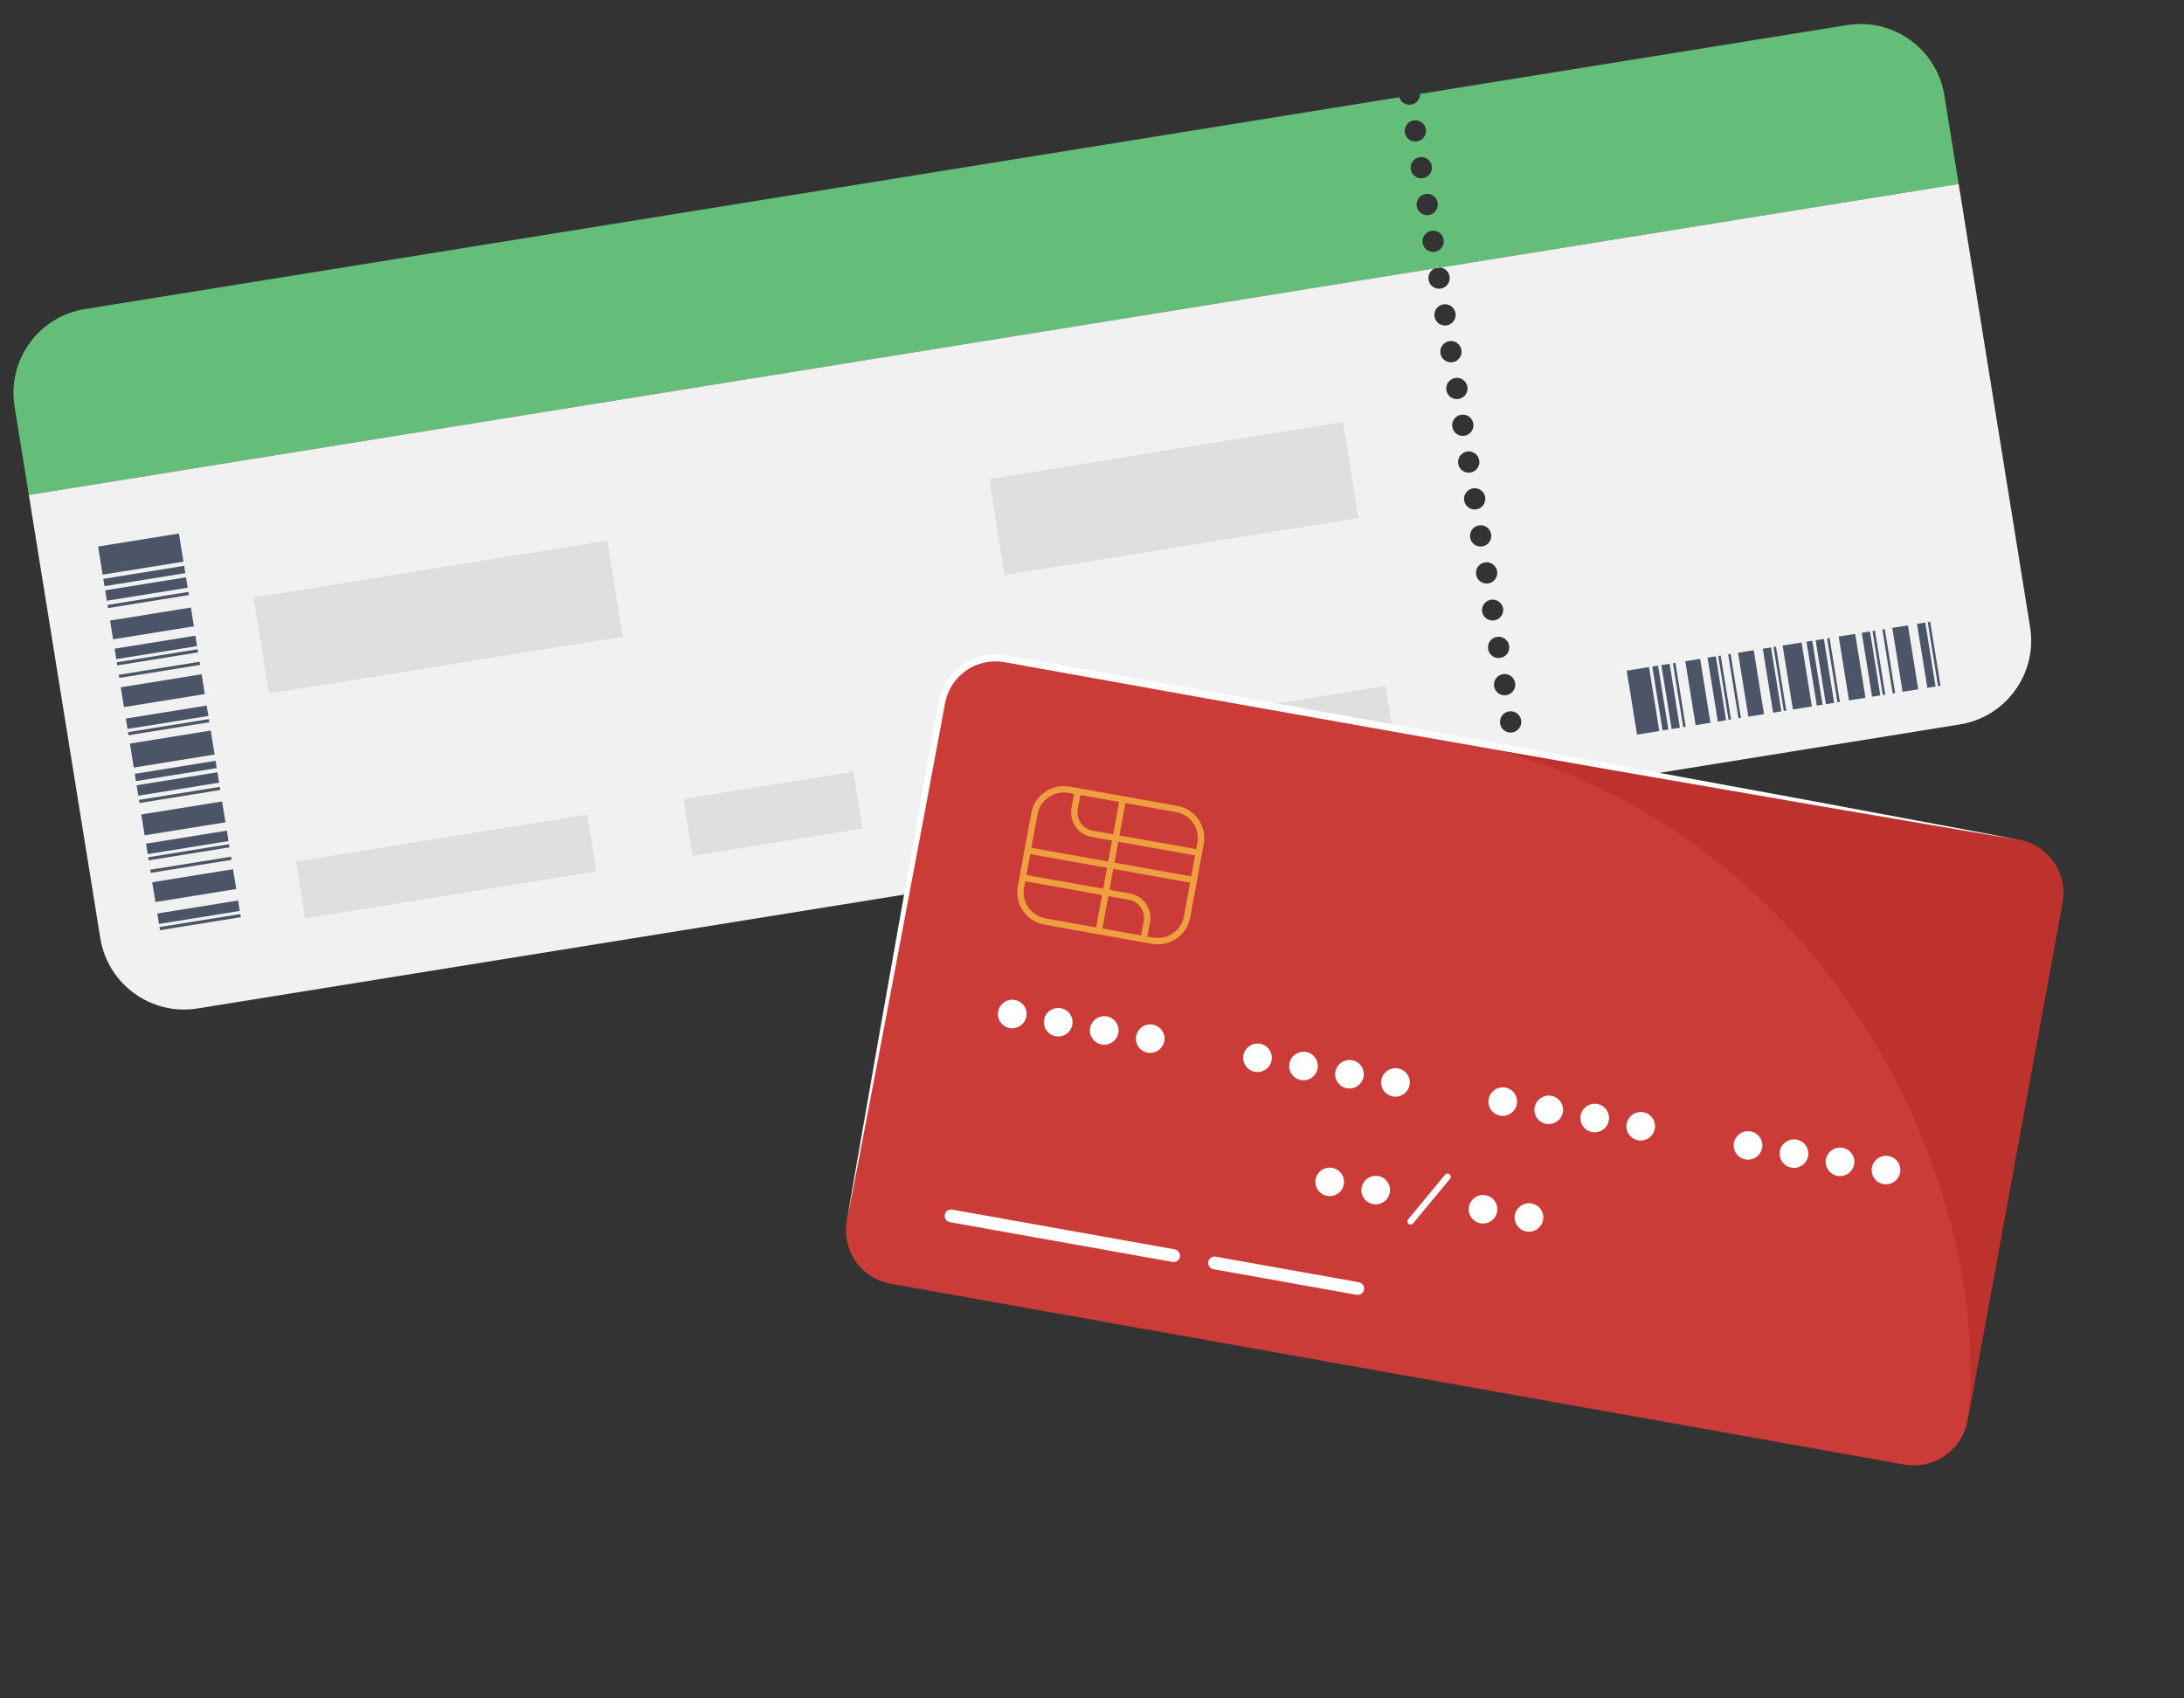 <?xml version="1.0" encoding="UTF-8"?> <svg xmlns="http://www.w3.org/2000/svg" width="171" height="133" viewBox="0 0 171 133" fill="none"><rect x="0" y="0" width="171" height="133" fill="#333333" stroke="none"/><path d="M144.62 1.964L111.186 7.353C111.195 7.763 110.902 8.127 110.486 8.194C110.07 8.261 109.676 8.007 109.556 7.616L6.643 24.204C3.02 24.788 0.556 28.2 1.14 31.825L2.258 38.76L153.356 14.405L152.238 7.47C151.654 3.846 148.243 1.38 144.619 1.964L144.62 1.964ZM112.343 19.719C111.889 19.792 111.46 19.483 111.387 19.029C111.314 18.574 111.623 18.146 112.078 18.072C112.532 17.999 112.961 18.309 113.034 18.763C113.107 19.218 112.798 19.646 112.343 19.719ZM111.879 16.838C111.424 16.911 110.996 16.602 110.923 16.147C110.849 15.692 111.159 15.264 111.613 15.191C112.068 15.118 112.496 15.427 112.569 15.881C112.643 16.336 112.333 16.764 111.879 16.838ZM111.414 13.956C110.96 14.03 110.532 13.72 110.458 13.266C110.385 12.811 110.694 12.383 111.149 12.309C111.604 12.236 112.032 12.545 112.105 13C112.178 13.455 111.869 13.883 111.414 13.956ZM110.95 11.075C110.495 11.149 110.067 10.84 109.994 10.385C109.921 9.93 110.23 9.502 110.685 9.429C111.139 9.355 111.567 9.665 111.641 10.12C111.714 10.574 111.405 11.002 110.95 11.075Z" fill="#64BE7A"></path><path d="M113.498 21.645C113.572 22.099 113.262 22.528 112.808 22.601C112.353 22.674 111.925 22.365 111.852 21.91C111.791 21.531 111.996 21.17 112.329 21.018L2.258 38.76L7.852 73.466C8.436 77.09 11.848 79.555 15.472 78.971L118.384 62.384C118.375 61.974 118.669 61.61 119.085 61.543C119.501 61.476 119.894 61.73 120.014 62.121L153.447 56.732C157.07 56.148 159.535 52.736 158.951 49.111L153.357 14.405L112.765 20.948C113.129 20.987 113.437 21.266 113.498 21.645ZM118.88 60.273C118.425 60.346 117.997 60.036 117.924 59.582C117.85 59.127 118.16 58.699 118.614 58.626C119.069 58.552 119.497 58.862 119.571 59.316C119.644 59.771 119.335 60.199 118.88 60.273ZM118.41 57.355C117.955 57.428 117.527 57.12 117.454 56.665C117.38 56.21 117.69 55.782 118.144 55.709C118.599 55.635 119.027 55.945 119.1 56.399C119.174 56.854 118.864 57.282 118.41 57.355ZM117.94 54.439C117.485 54.512 117.057 54.203 116.983 53.748C116.91 53.293 117.219 52.865 117.674 52.792C118.129 52.718 118.557 53.028 118.63 53.483C118.704 53.937 118.394 54.365 117.94 54.439ZM117.469 51.521C117.015 51.594 116.586 51.285 116.513 50.83C116.44 50.376 116.749 49.948 117.204 49.875C117.659 49.801 118.087 50.11 118.16 50.565C118.233 51.02 117.924 51.448 117.469 51.521ZM117.69 47.649C117.692 47.66 117.694 47.671 117.694 47.683C117.697 47.71 117.699 47.737 117.698 47.764C117.698 47.776 117.698 47.788 117.697 47.8C117.697 47.806 117.697 47.812 117.696 47.818C117.695 47.836 117.693 47.852 117.691 47.87C117.685 47.917 117.675 47.963 117.662 48.007C117.657 48.024 117.651 48.04 117.645 48.057C117.639 48.074 117.631 48.09 117.624 48.107C117.619 48.119 117.613 48.131 117.608 48.142C117.598 48.161 117.588 48.179 117.577 48.197C117.572 48.206 117.567 48.215 117.56 48.223C117.55 48.24 117.538 48.256 117.526 48.271C117.52 48.28 117.513 48.287 117.507 48.295C117.497 48.308 117.486 48.321 117.474 48.332C117.466 48.341 117.458 48.349 117.449 48.357C117.441 48.366 117.433 48.374 117.424 48.381C117.414 48.39 117.405 48.399 117.394 48.407C117.358 48.437 117.32 48.464 117.279 48.487C117.273 48.49 117.268 48.493 117.262 48.496C117.206 48.527 117.144 48.552 117.08 48.568C117.07 48.571 117.06 48.574 117.049 48.576C117.048 48.577 117.047 48.577 117.046 48.576C117.046 48.576 117.046 48.577 117.045 48.576C117.029 48.58 117.014 48.583 116.997 48.586C116.981 48.589 116.965 48.59 116.949 48.592C116.948 48.593 116.948 48.592 116.948 48.592C116.947 48.593 116.946 48.593 116.945 48.593C116.934 48.594 116.924 48.595 116.913 48.595C116.847 48.599 116.781 48.595 116.718 48.584C116.711 48.583 116.705 48.582 116.699 48.58C116.653 48.571 116.608 48.557 116.565 48.541C116.553 48.536 116.541 48.531 116.528 48.526C116.517 48.521 116.507 48.517 116.497 48.511C116.486 48.505 116.476 48.501 116.465 48.494C116.451 48.487 116.436 48.479 116.422 48.47C116.413 48.464 116.405 48.459 116.397 48.453C116.38 48.443 116.365 48.431 116.349 48.418C116.34 48.412 116.332 48.405 116.325 48.398C116.309 48.385 116.294 48.371 116.279 48.356C116.269 48.347 116.26 48.338 116.252 48.328C116.24 48.315 116.228 48.301 116.216 48.287C116.205 48.273 116.195 48.26 116.185 48.245C116.158 48.208 116.134 48.167 116.114 48.124C116.106 48.108 116.099 48.093 116.093 48.077C116.09 48.071 116.088 48.066 116.086 48.06C116.082 48.049 116.078 48.037 116.074 48.026C116.066 48 116.058 47.974 116.052 47.947C116.049 47.934 116.046 47.92 116.044 47.906C116.042 47.892 116.04 47.878 116.039 47.864C116.036 47.841 116.035 47.819 116.035 47.796C116.035 47.786 116.035 47.777 116.035 47.767C116.035 47.75 116.036 47.733 116.037 47.717C116.037 47.715 116.037 47.712 116.037 47.71C116.039 47.692 116.041 47.674 116.044 47.657C116.047 47.639 116.05 47.62 116.054 47.603C116.059 47.584 116.063 47.566 116.068 47.549C116.069 47.542 116.072 47.536 116.074 47.53C116.078 47.518 116.082 47.505 116.087 47.493C116.09 47.483 116.094 47.473 116.098 47.463C116.106 47.444 116.115 47.423 116.126 47.404C116.131 47.392 116.138 47.381 116.143 47.37C116.147 47.364 116.151 47.357 116.156 47.35C116.164 47.336 116.174 47.32 116.185 47.306C116.192 47.295 116.2 47.285 116.208 47.274C116.216 47.263 116.225 47.252 116.234 47.241C116.258 47.212 116.284 47.186 116.312 47.161C116.322 47.152 116.331 47.143 116.341 47.136C116.352 47.126 116.364 47.118 116.376 47.109C116.385 47.102 116.394 47.096 116.403 47.089C116.418 47.079 116.433 47.07 116.449 47.061C116.456 47.056 116.463 47.052 116.47 47.049C116.491 47.037 116.513 47.026 116.535 47.017C116.547 47.011 116.56 47.006 116.573 47.002C116.586 46.996 116.599 46.992 116.612 46.988C116.625 46.983 116.639 46.98 116.652 46.976C116.662 46.973 116.672 46.97 116.683 46.968C116.684 46.968 116.684 46.968 116.686 46.968C116.686 46.968 116.686 46.967 116.687 46.968C116.703 46.964 116.718 46.961 116.734 46.958C116.751 46.956 116.767 46.954 116.782 46.952C116.783 46.952 116.784 46.952 116.784 46.952C116.785 46.951 116.785 46.951 116.787 46.952C116.798 46.95 116.807 46.95 116.819 46.949C116.832 46.948 116.846 46.947 116.86 46.948C116.874 46.948 116.888 46.947 116.901 46.949C116.915 46.949 116.929 46.95 116.942 46.951C116.966 46.954 116.99 46.957 117.014 46.961C117.022 46.962 117.03 46.964 117.038 46.966C117.056 46.97 117.072 46.973 117.09 46.978C117.101 46.981 117.112 46.985 117.122 46.989C117.136 46.993 117.15 46.997 117.163 47.003C117.175 47.008 117.187 47.013 117.199 47.018C117.233 47.033 117.267 47.05 117.298 47.07C117.311 47.077 117.322 47.084 117.334 47.093C117.344 47.099 117.354 47.107 117.363 47.114C117.381 47.127 117.397 47.139 117.412 47.154C117.42 47.16 117.427 47.167 117.435 47.174C117.449 47.187 117.463 47.201 117.477 47.216C117.484 47.223 117.49 47.23 117.497 47.238C117.512 47.256 117.528 47.274 117.541 47.293C117.545 47.298 117.549 47.303 117.553 47.309C117.563 47.324 117.573 47.339 117.583 47.356C117.592 47.372 117.601 47.388 117.61 47.404C117.618 47.42 117.625 47.436 117.632 47.452C117.633 47.454 117.634 47.456 117.634 47.458C117.641 47.474 117.647 47.489 117.653 47.506C117.656 47.515 117.659 47.524 117.661 47.533C117.668 47.555 117.675 47.577 117.679 47.599C117.682 47.609 117.684 47.62 117.686 47.631L117.689 47.649L117.69 47.649ZM116.529 45.687C116.074 45.761 115.646 45.451 115.573 44.996C115.5 44.542 115.809 44.114 116.264 44.041C116.718 43.968 117.146 44.276 117.22 44.731C117.293 45.186 116.984 45.614 116.529 45.687ZM116.062 42.788C115.607 42.861 115.179 42.552 115.106 42.098C115.032 41.643 115.342 41.215 115.796 41.141C116.251 41.068 116.679 41.378 116.752 41.832C116.826 42.287 116.516 42.715 116.062 42.788ZM115.594 39.888C115.14 39.961 114.711 39.652 114.638 39.198C114.565 38.743 114.874 38.315 115.329 38.241C115.783 38.168 116.212 38.478 116.285 38.932C116.358 39.387 116.049 39.815 115.594 39.888ZM115.13 37.007C114.675 37.08 114.247 36.771 114.174 36.316C114.101 35.862 114.41 35.434 114.864 35.36C115.319 35.287 115.747 35.596 115.821 36.051C115.894 36.506 115.584 36.933 115.13 37.007ZM114.665 34.126C114.211 34.199 113.783 33.889 113.709 33.435C113.636 32.98 113.945 32.552 114.4 32.479C114.855 32.406 115.283 32.715 115.356 33.169C115.429 33.624 115.12 34.052 114.665 34.126ZM114.201 31.245C113.746 31.318 113.318 31.009 113.245 30.554C113.172 30.099 113.481 29.671 113.936 29.598C114.39 29.524 114.818 29.834 114.892 30.288C114.965 30.743 114.656 31.172 114.201 31.245ZM113.737 28.363C113.282 28.436 112.854 28.127 112.781 27.673C112.707 27.218 113.017 26.79 113.471 26.716C113.926 26.643 114.354 26.953 114.427 27.407C114.501 27.862 114.191 28.29 113.737 28.363ZM113.272 25.482C112.818 25.555 112.389 25.246 112.316 24.791C112.243 24.336 112.552 23.909 113.007 23.835C113.461 23.762 113.89 24.071 113.963 24.525C114.036 24.98 113.727 25.408 113.272 25.482Z" fill="#F1F1F1"></path><path d="M112.766 20.948L112.331 21.018C112.397 20.988 112.468 20.966 112.544 20.954C112.619 20.942 112.694 20.941 112.766 20.948Z" fill="white"></path><path d="M117.69 47.64L117.691 47.649C117.764 48.103 117.455 48.532 117 48.605C116.546 48.678 116.118 48.369 116.044 47.914L116.043 47.906C116.121 48.356 116.546 48.66 116.998 48.587C117.449 48.515 117.757 48.092 117.69 47.64Z" fill="white"></path><path d="M117.688 47.631L117.689 47.64C117.612 47.19 117.187 46.885 116.734 46.958C116.282 47.031 115.975 47.454 116.042 47.906L116.041 47.896C115.968 47.442 116.277 47.013 116.732 46.94C117.186 46.867 117.614 47.176 117.688 47.631Z" fill="white"></path><g style="mix-blend-mode:multiply"><path d="M47.551 42.327L19.85 46.792L21.063 54.318L48.764 49.853L47.551 42.327Z" fill="#DFDFDF"></path></g><g style="mix-blend-mode:multiply"><path d="M45.973 63.784L23.18 67.458L23.898 71.915L46.692 68.241L45.973 63.784Z" fill="#DFDFDF"></path></g><g style="mix-blend-mode:multiply"><path d="M66.809 60.426L53.514 62.569L54.232 67.025L67.527 64.882L66.809 60.426Z" fill="#DFDFDF"></path></g><g style="mix-blend-mode:multiply"><path d="M87.645 57.068L74.35 59.211L75.068 63.667L88.363 61.524L87.645 57.068Z" fill="#DFDFDF"></path></g><g style="mix-blend-mode:multiply"><path d="M108.481 53.709L95.186 55.852L95.904 60.308L109.199 58.165L108.481 53.709Z" fill="#DFDFDF"></path></g><g style="mix-blend-mode:multiply"><path d="M105.149 33.043L77.447 37.508L78.66 45.033L106.362 40.568L105.149 33.043Z" fill="#DFDFDF"></path></g><g style="mix-blend-mode:multiply"><path d="M129.111 52.239L127.367 52.52L128.174 57.527L129.918 57.245L129.111 52.239Z" fill="#4C5567"></path></g><g style="mix-blend-mode:multiply"><path d="M133.116 51.593L131.953 51.781L132.76 56.788L133.923 56.6L133.116 51.593Z" fill="#4C5567"></path></g><g style="mix-blend-mode:multiply"><path d="M129.821 52.124L129.369 52.197L130.176 57.204L130.628 57.131L129.821 52.124Z" fill="#4C5567"></path></g><g style="mix-blend-mode:multiply"><path d="M130.724 51.979L130.078 52.083L130.885 57.09L131.531 56.986L130.724 51.979Z" fill="#4C5567"></path></g><g style="mix-blend-mode:multiply"><path d="M134.341 51.396L133.695 51.5L134.502 56.507L135.148 56.403L134.341 51.396Z" fill="#4C5567"></path></g><g style="mix-blend-mode:multiply"><path d="M131.178 51.906L130.984 51.937L131.791 56.943L131.985 56.912L131.178 51.906Z" fill="#4C5567"></path></g><g style="mix-blend-mode:multiply"><path d="M134.727 51.333L134.533 51.364L135.34 56.371L135.534 56.34L134.727 51.333Z" fill="#4C5567"></path></g><g style="mix-blend-mode:multiply"><path d="M137.311 50.917L136.084 51.115L136.891 56.122L138.118 55.924L137.311 50.917Z" fill="#4C5567"></path></g><g style="mix-blend-mode:multiply"><path d="M138.667 50.699L138.021 50.803L138.828 55.809L139.474 55.705L138.667 50.699Z" fill="#4C5567"></path></g><g style="mix-blend-mode:multiply"><path d="M135.502 51.209L135.309 51.24L136.116 56.246L136.309 56.215L135.502 51.209Z" fill="#4C5567"></path></g><g style="mix-blend-mode:multiply"><path d="M139.053 50.636L138.859 50.667L139.666 55.673L139.86 55.642L139.053 50.636Z" fill="#4C5567"></path></g><g style="mix-blend-mode:multiply"><path d="M141.058 50.313L139.572 50.553L140.379 55.559L141.865 55.32L141.058 50.313Z" fill="#4C5567"></path></g><g style="mix-blend-mode:multiply"><path d="M145.254 49.637L143.963 49.845L144.77 54.852L146.061 54.644L145.254 49.637Z" fill="#4C5567"></path></g><g style="mix-blend-mode:multiply"><path d="M141.896 50.178L141.443 50.251L142.25 55.257L142.703 55.184L141.896 50.178Z" fill="#4C5567"></path></g><g style="mix-blend-mode:multiply"><path d="M142.802 50.033L142.156 50.137L142.963 55.144L143.609 55.039L142.802 50.033Z" fill="#4C5567"></path></g><g style="mix-blend-mode:multiply"><path d="M146.415 49.45L145.77 49.554L146.577 54.56L147.222 54.456L146.415 49.45Z" fill="#4C5567"></path></g><g style="mix-blend-mode:multiply"><path d="M143.25 49.959L143.057 49.991L143.864 54.997L144.057 54.966L143.25 49.959Z" fill="#4C5567"></path></g><g style="mix-blend-mode:multiply"><path d="M146.803 49.387L146.609 49.419L147.416 54.425L147.61 54.394L146.803 49.387Z" fill="#4C5567"></path></g><g style="mix-blend-mode:multiply"><path d="M149.385 48.971L148.158 49.168L148.965 54.175L150.192 53.977L149.385 48.971Z" fill="#4C5567"></path></g><g style="mix-blend-mode:multiply"><path d="M150.741 48.752L150.096 48.856L150.903 53.863L151.548 53.759L150.741 48.752Z" fill="#4C5567"></path></g><g style="mix-blend-mode:multiply"><path d="M147.576 49.263L147.383 49.294L148.19 54.3L148.383 54.269L147.576 49.263Z" fill="#4C5567"></path></g><g style="mix-blend-mode:multiply"><path d="M151.129 48.691L150.936 48.722L151.743 53.728L151.936 53.697L151.129 48.691Z" fill="#4C5567"></path></g><g style="mix-blend-mode:multiply"><path d="M14.363 43.983L14.008 41.779L7.68 42.799L8.035 45.003L14.363 43.983Z" fill="#4C5567"></path></g><g style="mix-blend-mode:multiply"><path d="M15.182 49.045L14.945 47.576L8.617 48.596L8.854 50.065L15.182 49.045Z" fill="#4C5567"></path></g><g style="mix-blend-mode:multiply"><path d="M14.51 44.882L14.418 44.31L8.09 45.33L8.182 45.902L14.51 44.882Z" fill="#4C5567"></path></g><g style="mix-blend-mode:multiply"><path d="M14.692 46.024L14.56 45.208L8.233 46.228L8.364 47.044L14.692 46.024Z" fill="#4C5567"></path></g><g style="mix-blend-mode:multiply"><path d="M15.43 50.596L15.299 49.78L8.971 50.8L9.102 51.616L15.43 50.596Z" fill="#4C5567"></path></g><g style="mix-blend-mode:multiply"><path d="M14.786 46.597L14.746 46.352L8.418 47.372L8.458 47.617L14.786 46.597Z" fill="#4C5567"></path></g><g style="mix-blend-mode:multiply"><path d="M15.51 51.087L15.471 50.842L9.143 51.862L9.182 52.106L15.51 51.087Z" fill="#4C5567"></path></g><g style="mix-blend-mode:multiply"><path d="M16.037 54.351L15.787 52.8L9.459 53.82L9.709 55.371L16.037 54.351Z" fill="#4C5567"></path></g><g style="mix-blend-mode:multiply"><path d="M16.313 56.066L16.182 55.25L9.854 56.27L9.985 57.086L16.313 56.066Z" fill="#4C5567"></path></g><g style="mix-blend-mode:multiply"><path d="M15.666 52.067L15.627 51.822L9.299 52.842L9.338 53.087L15.666 52.067Z" fill="#4C5567"></path></g><g style="mix-blend-mode:multiply"><path d="M16.389 56.557L16.35 56.312L10.022 57.332L10.061 57.577L16.389 56.557Z" fill="#4C5567"></path></g><g style="mix-blend-mode:multiply"><path d="M16.801 59.087L16.498 57.209L10.17 58.229L10.473 60.106L16.801 59.087Z" fill="#4C5567"></path></g><g style="mix-blend-mode:multiply"><path d="M17.652 64.394L17.389 62.761L11.061 63.781L11.324 65.414L17.652 64.394Z" fill="#4C5567"></path></g><g style="mix-blend-mode:multiply"><path d="M16.971 60.149L16.879 59.577L10.551 60.597L10.643 61.169L16.971 60.149Z" fill="#4C5567"></path></g><g style="mix-blend-mode:multiply"><path d="M17.155 61.291L17.023 60.475L10.695 61.495L10.827 62.311L17.155 61.291Z" fill="#4C5567"></path></g><g style="mix-blend-mode:multiply"><path d="M17.893 65.863L17.762 65.047L11.434 66.067L11.565 66.883L17.893 65.863Z" fill="#4C5567"></path></g><g style="mix-blend-mode:multiply"><path d="M17.247 61.863L17.207 61.618L10.879 62.639L10.919 62.883L17.247 61.863Z" fill="#4C5567"></path></g><g style="mix-blend-mode:multiply"><path d="M17.969 66.353L17.93 66.109L11.602 67.129L11.641 67.373L17.969 66.353Z" fill="#4C5567"></path></g><g style="mix-blend-mode:multiply"><path d="M18.496 69.619L18.246 68.068L11.918 69.088L12.168 70.639L18.496 69.619Z" fill="#4C5567"></path></g><g style="mix-blend-mode:multiply"><path d="M18.774 71.334L18.643 70.517L12.315 71.537L12.446 72.354L18.774 71.334Z" fill="#4C5567"></path></g><g style="mix-blend-mode:multiply"><path d="M18.129 67.333L18.09 67.088L11.762 68.108L11.801 68.353L18.129 67.333Z" fill="#4C5567"></path></g><g style="mix-blend-mode:multiply"><path d="M18.852 71.823L18.812 71.578L12.485 72.598L12.524 72.843L18.852 71.823Z" fill="#4C5567"></path></g><g clip-path="url(#clip0_727_789)"><path d="M78.701 51.585L158.054 65.762C160.369 66.176 161.904 68.379 161.482 70.683L154.046 111.264C153.624 113.568 151.406 115.1 149.091 114.687L91.878 104.48L69.734 100.529C67.418 100.117 65.883 97.913 66.305 95.608L73.744 55.007C74.166 52.703 76.385 51.171 78.701 51.585Z" fill="#CB3B37"></path><path d="M113.514 57.804L158.055 65.762C160.371 66.176 161.906 68.379 161.483 70.683L154.048 111.264C156.234 93.324 143.363 63.831 113.514 57.804Z" fill="#BE322E"></path><path d="M66.305 95.608L66.984 91.66L67.673 87.713L69.052 79.82L71.857 64.042L73.274 56.156L73.451 55.171C73.467 55.087 73.478 55.008 73.498 54.922L73.558 54.664L73.588 54.535C73.599 54.492 73.616 54.451 73.629 54.408L73.716 54.157C73.742 54.071 73.785 53.994 73.821 53.912C73.858 53.832 73.894 53.75 73.934 53.67L74.068 53.441C74.113 53.364 74.157 53.286 74.211 53.216C74.316 53.072 74.416 52.926 74.54 52.797C74.6 52.732 74.656 52.662 74.719 52.599L74.915 52.417C75.439 51.936 76.088 51.593 76.776 51.406C76.947 51.352 77.125 51.329 77.3 51.296C77.388 51.276 77.478 51.274 77.567 51.267L77.835 51.247L78.102 51.252C78.191 51.256 78.281 51.252 78.369 51.267L78.635 51.3C78.678 51.306 78.724 51.31 78.767 51.318L78.891 51.339L94.737 54.154L110.577 56.999L126.411 59.877L142.24 62.79L150.149 64.269L154.104 65.009L158.057 65.76L154.088 65.095L150.121 64.421L142.188 63.07L126.33 60.323L110.479 57.541L94.633 54.725L78.791 51.88L78.667 51.857C78.626 51.851 78.589 51.847 78.549 51.842L78.316 51.811C78.239 51.797 78.16 51.802 78.081 51.798L77.846 51.791L77.61 51.808C77.532 51.815 77.453 51.815 77.377 51.832C77.222 51.861 77.066 51.878 76.916 51.928C76.31 52.088 75.736 52.386 75.27 52.811L75.097 52.971C75.041 53.025 74.991 53.087 74.938 53.144C74.828 53.257 74.739 53.386 74.646 53.513C74.597 53.574 74.559 53.642 74.519 53.71L74.399 53.912C74.364 53.983 74.332 54.055 74.299 54.125C74.267 54.197 74.227 54.265 74.204 54.34L74.127 54.563C74.115 54.601 74.099 54.636 74.09 54.675L74.063 54.789L74.008 55.019C73.989 55.096 73.977 55.181 73.96 55.262L73.778 56.247L72.306 64.124L69.334 79.872L67.826 87.743L67.071 91.678L66.306 95.611L66.305 95.608Z" fill="white"></path><path d="M91.891 98.329L74.463 95.215" stroke="white" stroke-linecap="round" stroke-linejoin="round"></path><path d="M106.304 100.903L95.094 98.9" stroke="white" stroke-linecap="round" stroke-linejoin="round"></path><path d="M148.771 91.824C148.66 92.431 148.076 92.834 147.466 92.726C146.856 92.617 146.452 92.037 146.563 91.43C146.674 90.823 147.258 90.42 147.868 90.529C148.478 90.637 148.882 91.217 148.771 91.824Z" fill="white"></path><path d="M145.171 91.181C145.061 91.788 144.476 92.191 143.866 92.083C143.256 91.974 142.853 91.394 142.963 90.787C143.074 90.18 143.659 89.777 144.269 89.886C144.879 89.994 145.282 90.575 145.171 91.181Z" fill="white"></path><path d="M141.568 90.537C141.457 91.144 140.873 91.547 140.263 91.439C139.652 91.33 139.249 90.75 139.36 90.143C139.471 89.536 140.055 89.133 140.665 89.242C141.275 89.35 141.679 89.931 141.568 90.537Z" fill="white"></path><path d="M137.968 89.894C137.857 90.501 137.273 90.904 136.663 90.796C136.053 90.687 135.649 90.107 135.76 89.5C135.871 88.893 136.455 88.49 137.066 88.599C137.676 88.707 138.079 89.287 137.968 89.894Z" fill="white"></path><path d="M129.568 88.394C129.457 89.001 128.873 89.404 128.263 89.295C127.652 89.187 127.249 88.606 127.36 87.999C127.471 87.392 128.055 86.99 128.665 87.098C129.275 87.207 129.679 87.787 129.568 88.394Z" fill="white"></path><path d="M125.964 87.75C125.854 88.357 125.269 88.76 124.659 88.651C124.049 88.543 123.646 87.963 123.756 87.356C123.867 86.749 124.452 86.346 125.062 86.454C125.672 86.563 126.075 87.143 125.964 87.75Z" fill="white"></path><path d="M122.365 87.107C122.254 87.714 121.669 88.117 121.059 88.008C120.449 87.9 120.046 87.32 120.157 86.713C120.267 86.106 120.852 85.703 121.462 85.811C122.072 85.92 122.475 86.5 122.365 87.107Z" fill="white"></path><path d="M118.765 86.464C118.654 87.071 118.07 87.474 117.46 87.365C116.85 87.257 116.446 86.677 116.557 86.07C116.668 85.463 117.252 85.06 117.862 85.168C118.472 85.277 118.876 85.857 118.765 86.464Z" fill="white"></path><path d="M110.365 84.963C110.254 85.57 109.669 85.972 109.059 85.864C108.449 85.755 108.046 85.175 108.157 84.568C108.267 83.961 108.852 83.558 109.462 83.667C110.072 83.775 110.475 84.356 110.365 84.963Z" fill="white"></path><path d="M106.763 84.32C106.652 84.927 106.068 85.329 105.458 85.221C104.848 85.112 104.444 84.532 104.555 83.925C104.666 83.318 105.25 82.915 105.86 83.024C106.47 83.132 106.874 83.713 106.763 84.32Z" fill="white"></path><path d="M103.166 83.677C103.055 84.284 102.47 84.687 101.86 84.578C101.25 84.469 100.847 83.889 100.957 83.282C101.068 82.675 101.653 82.272 102.263 82.381C102.873 82.49 103.276 83.07 103.166 83.677Z" fill="white"></path><path d="M99.562 83.033C99.451 83.64 98.867 84.043 98.257 83.934C97.647 83.826 97.243 83.245 97.354 82.638C97.465 82.031 98.049 81.629 98.659 81.737C99.269 81.846 99.673 82.426 99.562 83.033Z" fill="white"></path><path d="M91.162 81.532C91.051 82.139 90.466 82.542 89.856 82.433C89.246 82.325 88.843 81.745 88.954 81.138C89.064 80.531 89.649 80.128 90.259 80.236C90.869 80.345 91.272 80.925 91.162 81.532Z" fill="white"></path><path d="M87.562 80.89C87.451 81.497 86.867 81.899 86.257 81.791C85.647 81.682 85.243 81.102 85.354 80.495C85.465 79.888 86.049 79.485 86.659 79.594C87.269 79.702 87.673 80.283 87.562 80.89Z" fill="white"></path><path d="M83.959 80.246C83.848 80.853 83.263 81.255 82.653 81.147C82.043 81.038 81.64 80.458 81.75 79.851C81.861 79.244 82.446 78.841 83.056 78.95C83.666 79.058 84.069 79.639 83.959 80.246Z" fill="white"></path><path d="M80.359 79.603C80.248 80.21 79.664 80.612 79.053 80.504C78.444 80.395 78.04 79.815 78.151 79.208C78.262 78.601 78.846 78.198 79.456 78.307C80.066 78.415 80.47 78.996 80.359 79.603Z" fill="white"></path><path d="M120.818 95.537C120.707 96.144 120.123 96.547 119.513 96.438C118.902 96.33 118.499 95.749 118.61 95.142C118.721 94.535 119.305 94.133 119.915 94.241C120.525 94.35 120.929 94.93 120.818 95.537Z" fill="white"></path><path d="M117.218 94.894C117.107 95.501 116.523 95.904 115.913 95.795C115.303 95.686 114.899 95.106 115.01 94.499C115.121 93.892 115.705 93.49 116.316 93.598C116.926 93.707 117.329 94.287 117.218 94.894Z" fill="white"></path><path d="M108.818 93.392C108.707 93.999 108.123 94.402 107.513 94.294C106.902 94.185 106.499 93.605 106.61 92.998C106.721 92.391 107.305 91.988 107.915 92.097C108.525 92.205 108.929 92.786 108.818 93.392Z" fill="white"></path><path d="M105.218 92.749C105.107 93.356 104.523 93.759 103.913 93.651C103.303 93.542 102.899 92.962 103.01 92.355C103.121 91.748 103.705 91.345 104.316 91.454C104.926 91.562 105.329 92.142 105.218 92.749Z" fill="white"></path><path d="M113.338 92.148L110.443 95.646" stroke="white" stroke-width="0.5" stroke-linecap="round" stroke-linejoin="round"></path><path d="M90.234 73.666L81.812 72.162C80.546 71.935 79.706 70.73 79.937 69.469L80.99 63.717C81.222 62.457 82.435 61.619 83.702 61.845L92.125 63.35C93.391 63.576 94.231 64.781 94 66.042L92.946 71.794C92.715 73.054 91.501 73.892 90.234 73.666Z" stroke="#EEA040" stroke-width="0.5" stroke-linecap="round" stroke-linejoin="round"></path><path d="M93.865 66.787L85.513 65.295C84.588 65.13 83.974 64.248 84.142 63.328L84.391 61.968" stroke="#EEA040" stroke-width="0.5" stroke-linecap="round" stroke-linejoin="round"></path><path d="M80.074 68.723L88.426 70.215C89.351 70.38 89.965 71.261 89.796 72.182L89.547 73.542" stroke="#EEA040" stroke-width="0.5" stroke-linecap="round" stroke-linejoin="round"></path><path d="M93.472 68.917L80.463 66.593" stroke="#EEA040" stroke-width="0.5" stroke-linecap="round" stroke-linejoin="round"></path><path d="M87.913 62.597L86.023 72.914" stroke="#EEA040" stroke-width="0.5" stroke-linecap="round" stroke-linejoin="round"></path></g><defs><clipPath id="clip0_727_789"><rect width="99.023" height="78.118" fill="white" transform="translate(56.908 55.929) rotate(-12.842)"></rect></clipPath></defs></svg> 